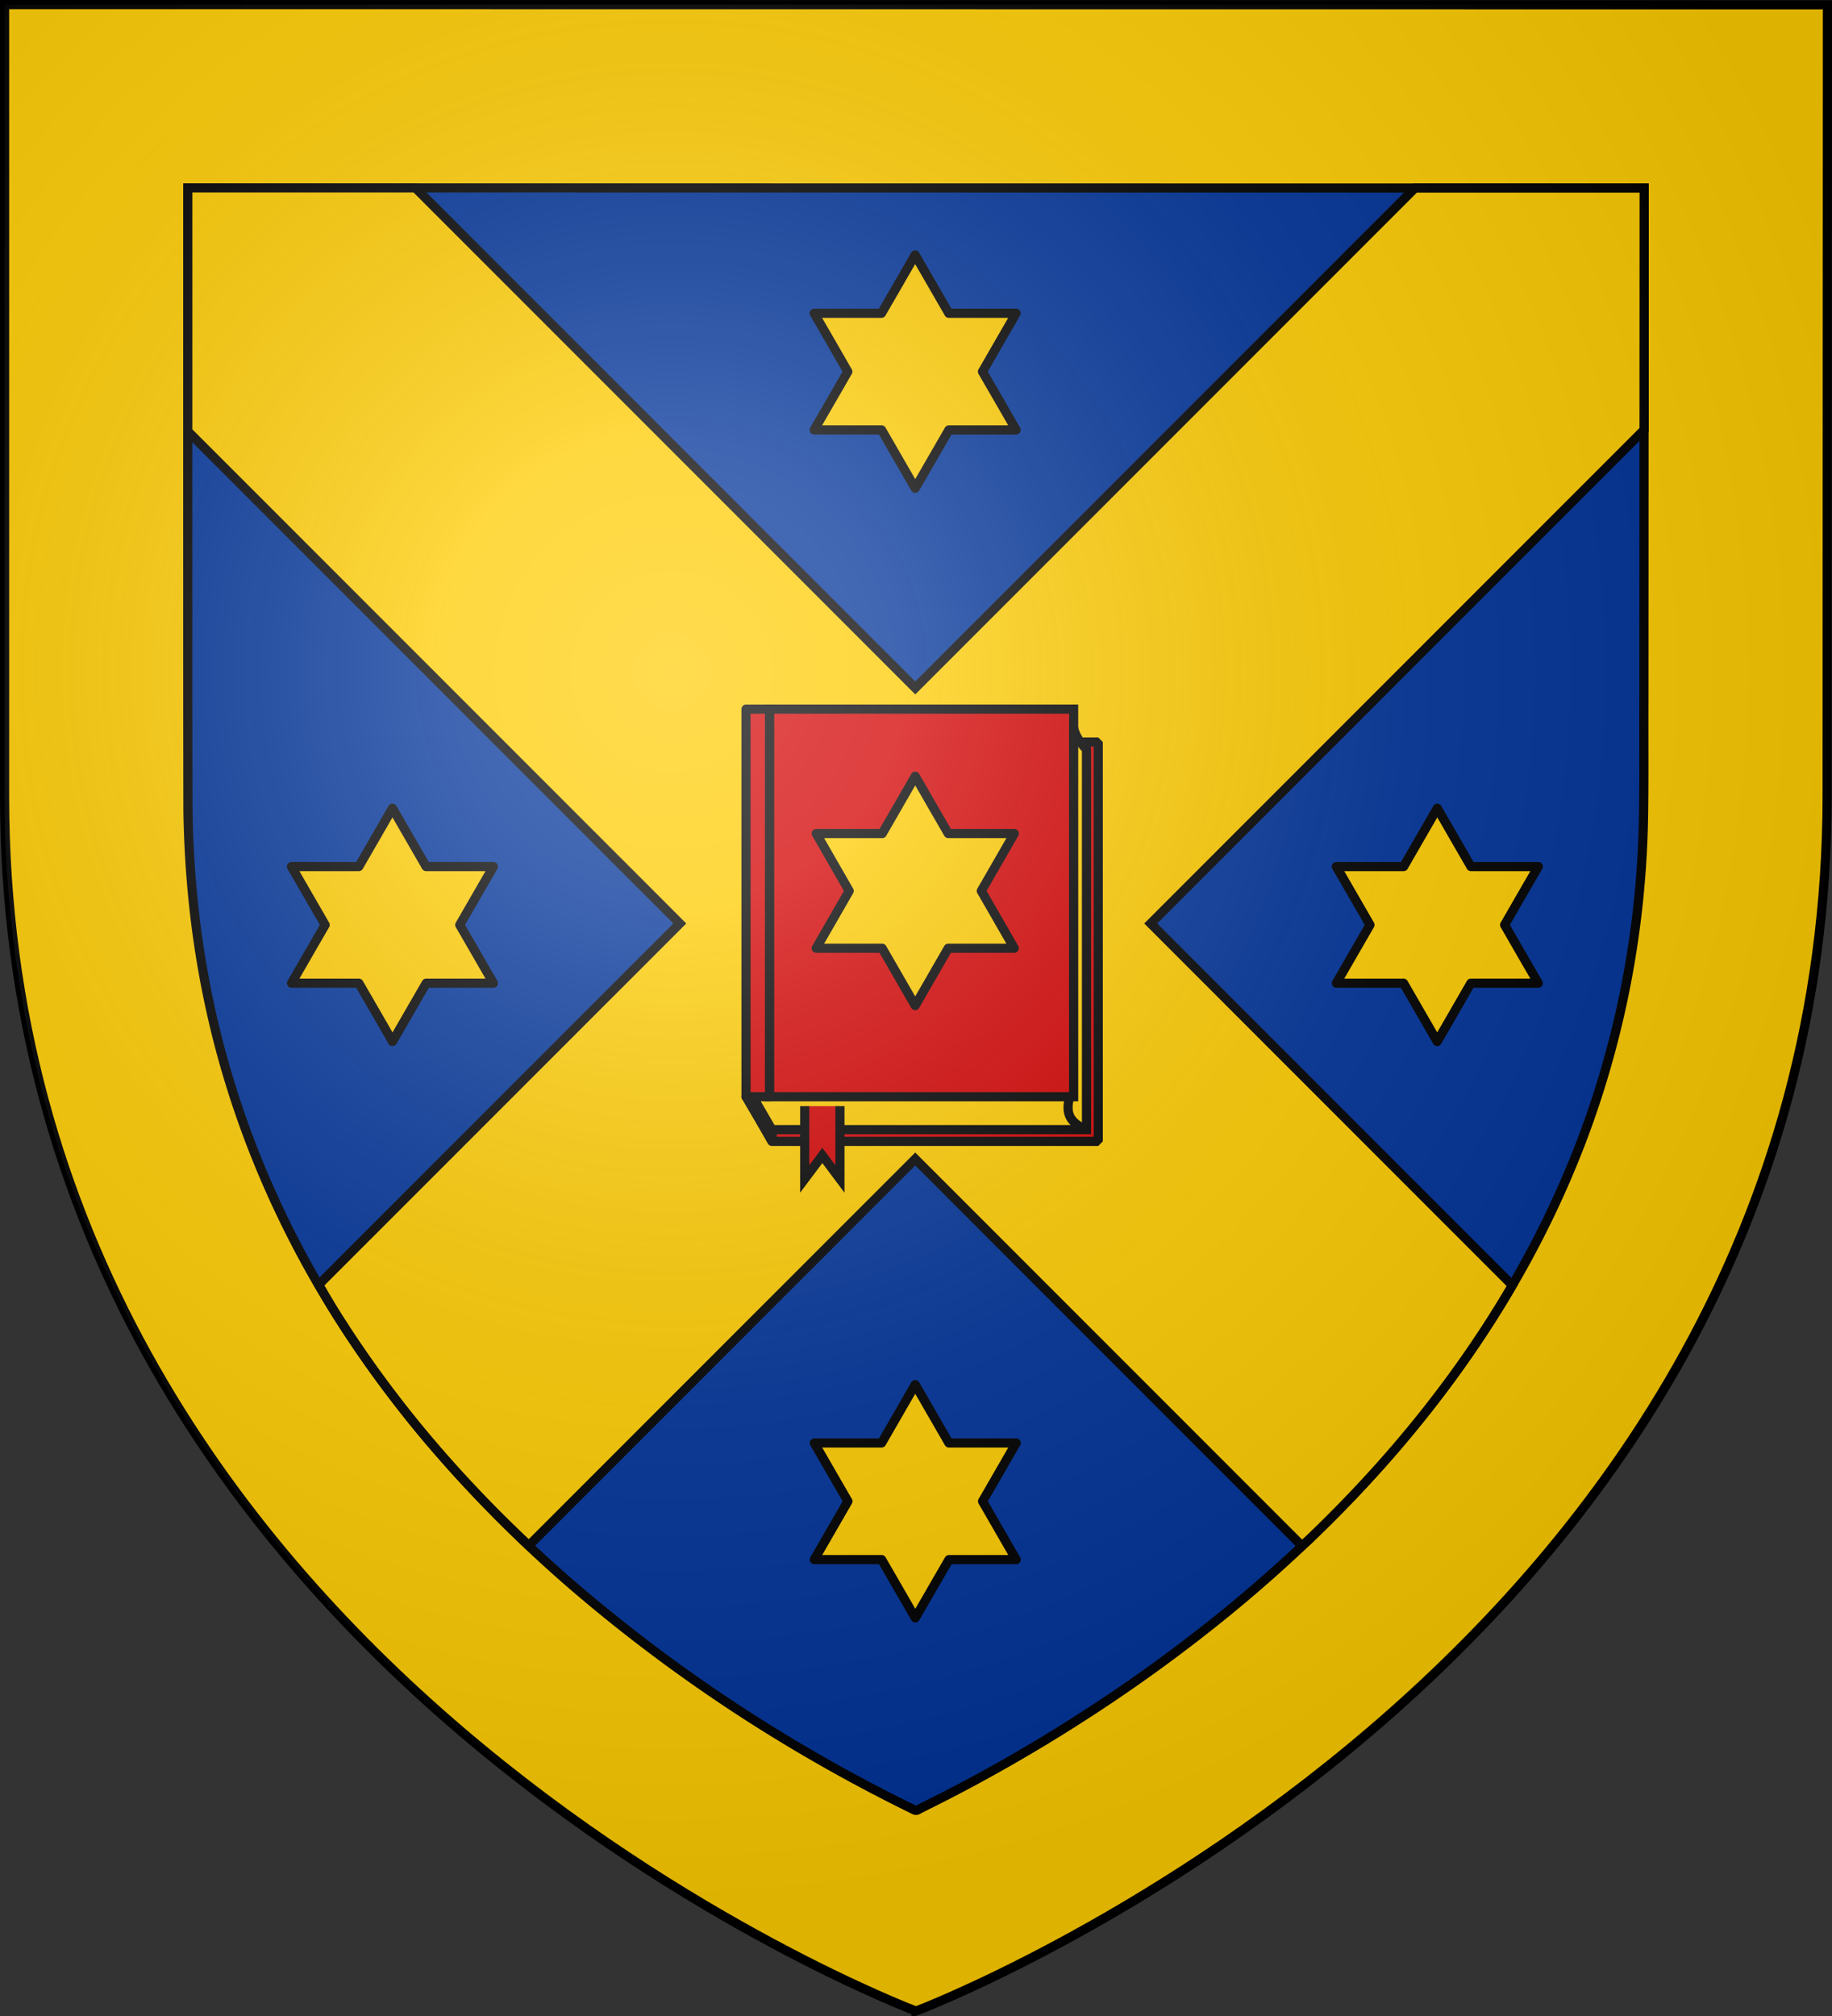 <svg xmlns="http://www.w3.org/2000/svg" version="1.0" viewBox="0 0 600 660"><rect x="0" y="0" width="600" height="660" fill="#333333" stroke="none"/><defs><radialGradient id="a" cx="-80" cy="-80" r="405" gradientTransform="translate(300 300)" gradientUnits="userSpaceOnUse"><stop offset="0" stop-color="#fff" stop-opacity=".31"/><stop offset=".19" stop-color="#fff" stop-opacity=".25"/><stop offset=".6" stop-color="#6b6b6b" stop-opacity=".13"/><stop offset="1" stop-opacity=".13"/></radialGradient></defs><path fill="#fc0" fill-rule="evenodd" stroke="#000" stroke-width="3" d="M299.98 658.4s298.33-112.6 298.43-398l.09-258.84-597-.06v259.19c0 285.4 298.48 397.7 298.48 397.7z"/><path fill="#039" fill-rule="evenodd" stroke="#000" stroke-width="3" d="M61.5 160.4c.01 34.93-.02 69.87.06 104.8.14 9.82.7 19.7 1.68 29.44a313.31 313.31 0 0 0 8.54 47.53 311.75 311.75 0 0 0 10.47 32.5 319.6 319.6 0 0 0 27.57 55.06c8.75 14 18.56 27.4 29.09 40.04a430.11 430.11 0 0 0 52.13 52.26 518.98 518.98 0 0 0 76.04 53.3c10.4 6 20.97 11.62 31.75 16.9.56.32 1.23.68 1.83.24 3.41-1.75 6.87-3.43 10.27-5.2a532.96 532.96 0 0 0 47-27.44A514.89 514.89 0 0 0 401.52 528 462 462 0 0 0 429 503.73c25.77-24.66 48.68-52.55 66.6-83.45a318.48 318.48 0 0 0 23.04-48.5 312.51 312.51 0 0 0 18-77.1 320.42 320.42 0 0 0 1.67-30.23c.15-11.99.02-23.98.08-35.97l.09-166.92L61.5 61.5v98.9z"/><path fill="#fc0" fill-rule="evenodd" stroke="#000" stroke-width="3" d="M61.5 61.5v79.68l161.14 161.15-118.26 118.25c1.79 3.07 3.56 6.15 5.44 9.15 8.75 14 18.56 27.4 29.09 40.04a413.61 413.61 0 0 0 34.3 36.2l126.54-126.54L426.42 506.1c.85-.8 1.74-1.57 2.58-2.37 25.63-24.52 48.42-52.25 66.3-82.95L376.87 302.33l161.58-161.59.04-79.18-75.06-.01-163.67 163.67L136.05 61.5Z"/><path fill="#fc0" stroke="#000" stroke-linecap="round" stroke-linejoin="round" stroke-width="3" d="m299.72 83.47-5.5 9.54-5.52 9.55h-22.05l5.52 9.55 5.5 9.55-5.5 9.54-5.52 9.55h22.08l5.5 9.55 5.52 9.54 5.51-9.54 5.51-9.55h22.02l-5.5-9.55-5.52-9.54 5.51-9.55 5.51-9.55h-22.04l-5.51-9.55zM128.53 264.6l-5.5 9.55-5.52 9.55H95.46l5.51 9.54 5.52 9.55-5.52 9.55-5.5 9.54h22.06l5.52 9.55 5.5 9.55 5.52-9.55 5.51-9.55h22.02l-5.5-9.54-5.52-9.55 5.51-9.55 5.51-9.54h-22.04l-5.51-9.55zm171.22 188.7-5.51 9.55-5.51 9.55h-22.05l5.51 9.55 5.51 9.54-5.51 9.55-5.51 9.55h22.07l5.51 9.54 5.51 9.55 5.51-9.55 5.52-9.54h22.02l-5.51-9.55-5.51-9.55 5.5-9.54 5.52-9.55h-22.05l-5.51-9.55zm170.98-188.7 5.5 9.55 5.52 9.55h22.05l-5.52 9.54-5.5 9.55 5.5 9.55 5.52 9.54h-22.08l-5.5 9.55-5.52 9.55-5.51-9.55-5.51-9.55h-22.02l5.5-9.54 5.52-9.55-5.51-9.55-5.51-9.54h22.04l5.51-9.55z"/><path fill="red" stroke="#000" stroke-linejoin="round" stroke-width="3" d="M244.33 359.05c2.81 4.84 5.62 9.57 8.46 14.61l3.9-15.9z"/><path fill="#d40000" stroke="#000" stroke-linejoin="bevel" stroke-width="3" d="m248.17 242.92 4.26 114.4c12.94-89.4.24 10.9.36 16.34h106.9V242.92Z"/><path fill="#fc0" stroke="#000" stroke-width="3" d="M351.23 235.23c0 4.61 2.3 7.69 4.61 10.1v124.49H252.8l-8.46-14.62"/><path fill="#d40000" stroke="#000" stroke-width="3" d="M263.55 362.13v23.84l5.77-7.7 5.77 7.7v-23.84"/><path fill="none" stroke="#000" stroke-width="3" d="M355.84 369.82c-7.19-2.9-6.4-7.11-5.38-11.54"/><path fill="#d40000" stroke="#000" stroke-width="3" d="M252.02 232.15v126.9h99.61v-126.9Z"/><path fill="#fc0" stroke="#000" stroke-linecap="round" stroke-linejoin="round" stroke-width="3" d="m299.75 254.12 5.4 9.39 5.42 9.38h21.63l-5.41 9.4-5.4 9.38 5.4 9.38 5.4 9.39h-21.64l-5.4 9.39-5.41 9.38-5.41-9.38-5.41-9.39h-21.6l5.4-9.39 5.4-9.38-5.4-9.39-5.4-9.39h21.62l5.41-9.38z"/><rect width="7.69" height="126.9" x="244.33" y="232.15" fill="#d40000" stroke="#000" stroke-linejoin="round" stroke-width="3" ry="0"/><path fill="url(#a)" d="M1.5 1.5h597V260c0 286.2-298.5 398.39-298.5 398.39S1.5 546.2 1.5 260z"/></svg>
